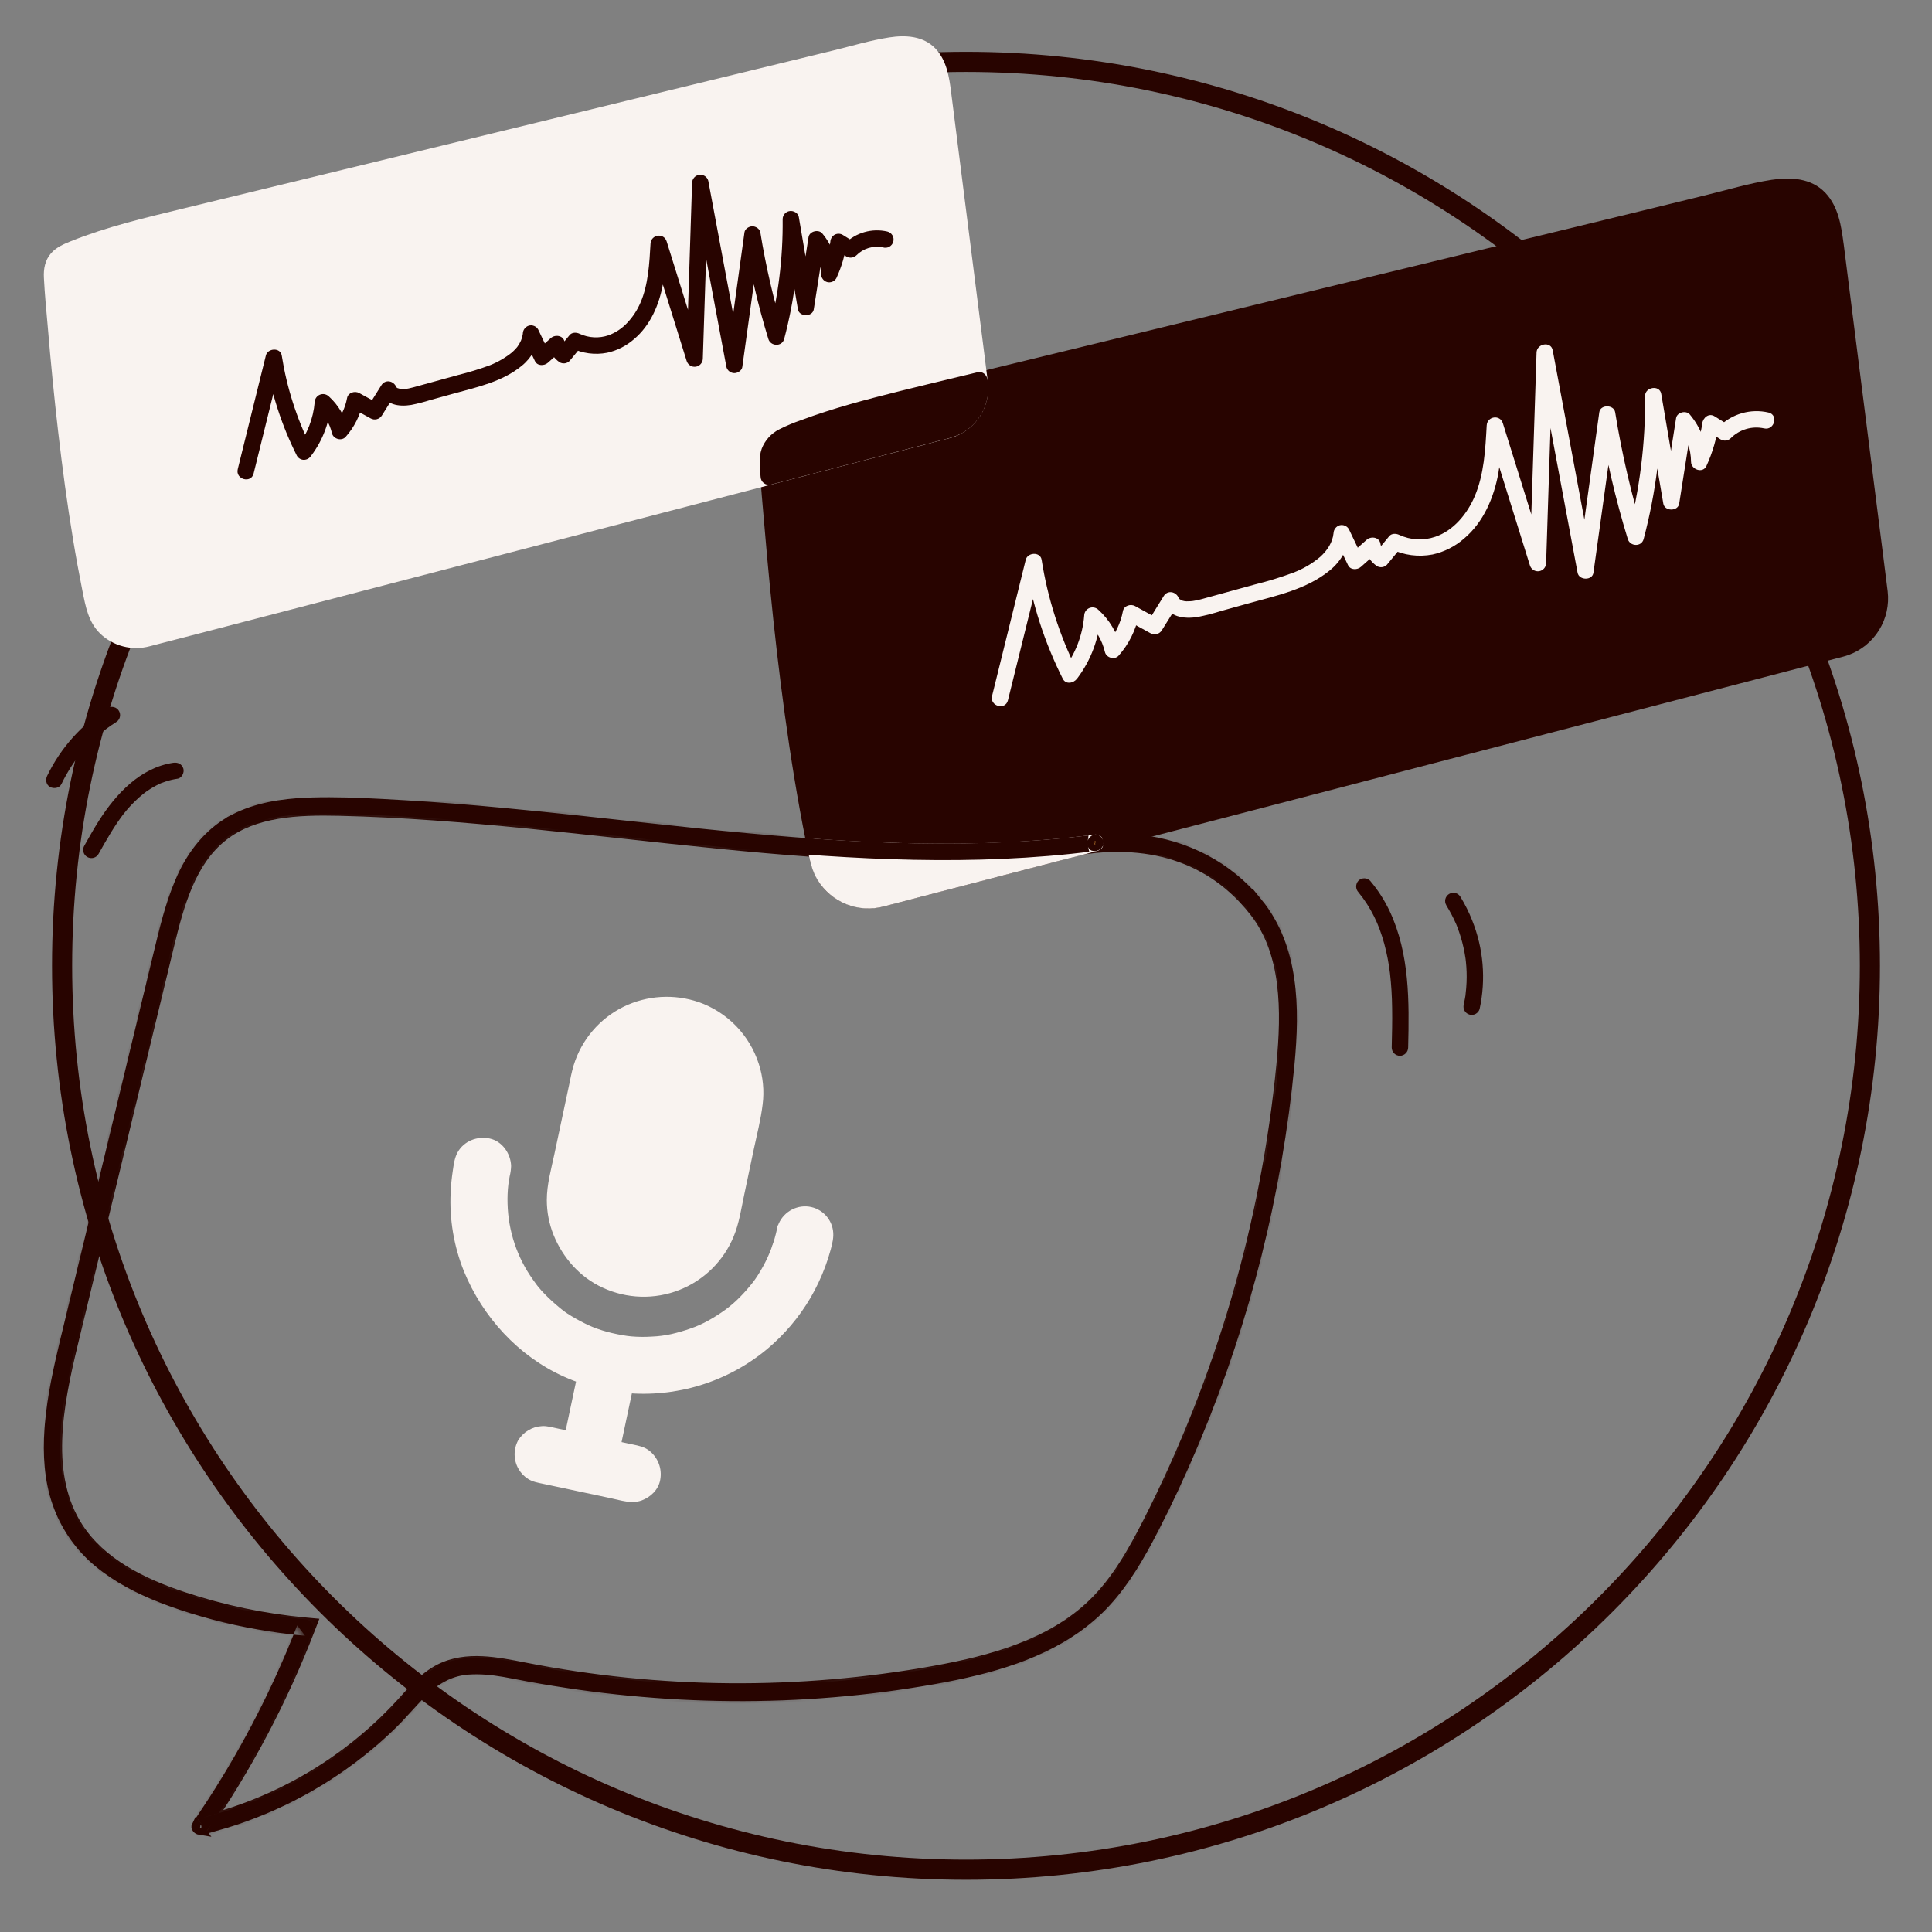 <svg width="192" height="192" viewBox="0 0 192 192" fill="none" xmlns="http://www.w3.org/2000/svg">
<rect x="0" y="0" width="192" height="192" fill="#808080" stroke="none"/>
<path d="M95.999 6.149C145.611 6.149 185.829 46.367 185.83 95.978C185.83 145.59 145.611 185.809 95.999 185.809C46.388 185.808 6.17 145.59 6.17 95.978C6.171 46.367 46.388 6.15 95.999 6.149Z" stroke="#280400" stroke-width="2"/>
<path d="M182.4 24.265C182.17 22.445 181.824 20.425 180.353 19.323C178.744 18.123 176.492 18.541 174.542 19.015L91.484 39.212C87.212 40.251 82.923 41.293 78.839 42.923C77.962 43.275 77.028 43.711 76.597 44.551C76.257 45.216 76.299 46.001 76.355 46.744C77.211 58.372 78.659 73.24 81.308 85.43C81.453 86.104 81.733 86.741 82.13 87.304C82.528 87.867 83.035 88.343 83.622 88.705C84.208 89.066 84.862 89.305 85.543 89.408C86.225 89.51 86.92 89.474 87.587 89.301L183.011 64.462C184.211 64.149 185.257 63.41 185.953 62.383C186.648 61.355 186.945 60.109 186.789 58.879L182.4 24.265Z" fill="#280400"/>
<path d="M183.22 24.265C182.991 22.475 182.7 20.538 181.409 19.169C180.014 17.689 177.942 17.579 176.053 17.871C173.814 18.217 171.604 18.891 169.404 19.424L162.34 21.152L134.189 27.988L106.038 34.833L91.909 38.267C87.429 39.356 82.909 40.412 78.622 42.136C77.793 42.468 76.927 42.841 76.318 43.528C75.615 44.331 75.456 45.333 75.506 46.37C75.602 48.313 75.798 50.256 75.961 52.195C76.312 56.371 76.718 60.545 77.199 64.71C77.693 68.964 78.263 73.21 78.96 77.435C79.3 79.49 79.668 81.54 80.081 83.579C80.45 85.401 80.744 87.191 82.12 88.556C82.871 89.288 83.799 89.811 84.814 90.074C85.828 90.337 86.894 90.332 87.905 90.058C88.299 89.958 88.692 89.854 89.086 89.75L94.906 88.235L104.383 85.768L116.448 82.627L130.08 79.081L144.075 75.433L157.454 71.95L169.033 68.936L177.807 66.653L182.625 65.399C182.976 65.307 183.333 65.226 183.675 65.103C184.949 64.646 186.03 63.77 186.742 62.62C187.454 61.469 187.755 60.111 187.596 58.767C187.275 56.16 186.935 53.554 186.605 50.947L184.844 37.064L183.441 25.979L183.222 24.251C183.166 23.81 182.888 23.439 182.406 23.435C182.006 23.435 181.532 23.819 181.588 24.251L182.39 30.587L184.082 43.968L185.589 55.872C185.708 56.809 185.829 57.744 185.946 58.679C186.223 60.895 185.103 63.022 182.874 63.652C182.028 63.89 181.169 64.097 180.317 64.318L173.516 66.088L163.432 68.713L151.144 71.912L137.595 75.439L123.859 79.014L111.009 82.368L99.988 85.236L91.876 87.348L87.713 88.431C86.753 88.683 85.793 88.74 84.833 88.399C83.33 87.865 82.393 86.557 82.061 85.043C81.629 83.067 81.252 81.08 80.909 79.091C79.459 70.859 78.522 62.542 77.787 54.221C77.618 52.301 77.46 50.381 77.313 48.461C77.24 47.514 77.053 46.489 77.163 45.542C77.269 44.632 77.975 44.198 78.749 43.847C80.753 42.948 82.909 42.311 85.018 41.72C87.166 41.107 89.338 40.577 91.509 40.049L119.328 33.285L146.943 26.565C156.184 24.319 165.425 22.072 174.666 19.826C176.25 19.442 178.264 18.912 179.747 19.88C181.142 20.792 181.402 22.742 181.598 24.259C181.653 24.701 181.934 25.073 182.415 25.077C182.801 25.087 183.278 24.703 183.22 24.265Z" fill="#280400"/>
<mask id="path-4-inside-1_2046_12459" fill="white">
<path d="M108.848 83.762C83.934 86.964 58.842 80.665 33.728 80.073C29.595 79.975 25.119 80.142 21.861 82.69C18.495 85.321 17.291 89.794 16.293 93.947L6.751 133.449C5.249 139.666 3.871 146.697 7.348 152.073C9.728 155.75 13.931 157.808 18.1 159.187C22.066 160.502 26.169 161.36 30.33 161.744C27.632 168.734 24.119 175.382 19.864 181.549C27.686 179.7 34.775 175.55 40.216 169.634C41.349 168.397 42.445 167.057 43.941 166.303C46.395 165.068 49.317 165.673 52.02 166.203C65.532 168.861 79.421 168.973 92.974 166.533C98.757 165.49 104.738 163.831 108.958 159.74C111.354 157.419 113.021 154.46 114.535 151.484C121.788 137.237 126.304 121.756 127.847 105.844C128.365 100.479 128.39 94.577 125.084 90.322C122.189 86.596 117.185 83.011 108.866 83.764"/>
</mask>
<path d="M33.728 80.073L33.705 81.073L33.705 81.073L33.728 80.073ZM21.861 82.69L22.477 83.478L22.477 83.478L21.861 82.69ZM16.293 93.947L17.265 94.182L17.265 94.181L16.293 93.947ZM6.751 133.449L5.778 133.215L5.778 133.215L6.751 133.449ZM7.348 152.073L6.508 152.616L6.508 152.617L7.348 152.073ZM18.1 159.187L18.414 158.238L18.414 158.238L18.1 159.187ZM30.33 161.744L31.263 162.105L31.739 160.87L30.422 160.749L30.33 161.744ZM19.864 181.549L19.041 180.981L17.566 183.12L20.094 182.522L19.864 181.549ZM40.216 169.634L40.952 170.311L40.953 170.309L40.216 169.634ZM43.941 166.303L43.492 165.409L43.49 165.41L43.941 166.303ZM52.02 166.203L52.213 165.221L52.213 165.221L52.02 166.203ZM92.974 166.533L93.151 167.517L93.151 167.517L92.974 166.533ZM108.958 159.74L108.262 159.022L108.262 159.022L108.958 159.74ZM114.535 151.484L113.644 151.03L113.644 151.03L114.535 151.484ZM127.847 105.844L128.842 105.94L128.842 105.94L127.847 105.844ZM125.084 90.322L124.294 90.936L124.294 90.936L125.084 90.322ZM108.721 82.77C96.382 84.356 83.973 83.592 71.463 82.345C58.986 81.102 46.359 79.371 33.752 79.074L33.705 81.073C46.211 81.368 58.688 83.082 71.264 84.335C83.807 85.585 96.401 86.37 108.976 84.754L108.721 82.77ZM33.752 79.074C29.645 78.976 24.818 79.109 21.245 81.903L22.477 83.478C25.42 81.176 29.544 80.975 33.705 81.073L33.752 79.074ZM21.245 81.902C17.562 84.781 16.305 89.62 15.321 93.714L17.265 94.181C18.278 89.969 19.428 85.861 22.477 83.478L21.245 81.902ZM15.321 93.713L5.778 133.215L7.723 133.684L17.265 94.182L15.321 93.713ZM5.778 133.215C5.027 136.326 4.284 139.726 4.183 143.046C4.081 146.376 4.622 149.701 6.508 152.616L8.187 151.53C6.596 149.07 6.088 146.191 6.182 143.107C6.276 140.014 6.972 136.79 7.723 133.684L5.778 133.215ZM6.508 152.617C9.083 156.593 13.567 158.741 17.786 160.136L18.414 158.238C14.295 156.876 10.374 154.908 8.187 151.53L6.508 152.617ZM17.785 160.136C21.823 161.476 26.001 162.349 30.238 162.74L30.422 160.749C26.337 160.372 22.308 159.529 18.414 158.238L17.785 160.136ZM29.397 161.384C26.727 168.301 23.251 174.879 19.041 180.981L20.687 182.117C24.987 175.885 28.537 169.168 31.263 162.105L29.397 161.384ZM20.094 182.522C28.111 180.628 35.376 176.374 40.952 170.311L39.48 168.957C34.175 174.726 27.262 178.773 19.634 180.576L20.094 182.522ZM40.953 170.309C42.152 169.001 43.102 167.846 44.391 167.195L43.49 165.41C41.789 166.268 40.545 167.794 39.479 168.958L40.953 170.309ZM44.39 167.196C45.411 166.682 46.566 166.531 47.841 166.59C49.128 166.649 50.457 166.915 51.828 167.184L52.213 165.221C50.88 164.96 49.397 164.659 47.933 164.592C46.457 164.524 44.925 164.688 43.492 165.409L44.39 167.196ZM51.827 167.184C65.461 169.866 79.476 169.979 93.151 167.517L92.797 165.549C79.366 167.966 65.603 167.855 52.213 165.221L51.827 167.184ZM93.151 167.517C98.958 166.47 105.203 164.773 109.654 160.458L108.262 159.022C104.272 162.89 98.556 164.51 92.796 165.549L93.151 167.517ZM109.654 160.458C112.178 158.012 113.907 154.923 115.427 151.938L113.644 151.03C112.134 153.997 110.53 156.825 108.262 159.022L109.654 160.458ZM115.427 151.938C122.736 137.579 127.287 121.977 128.842 105.94L126.852 105.747C125.32 121.535 120.841 136.895 113.644 151.03L115.427 151.938ZM128.842 105.94C129.36 100.585 129.446 94.306 125.874 89.709L124.294 90.936C127.334 94.848 127.371 100.374 126.851 105.747L128.842 105.94ZM125.874 89.709C122.804 85.757 117.487 81.98 108.776 82.768L108.956 84.76C116.883 84.042 121.573 87.434 124.294 90.936L125.874 89.709Z" fill="#280400" mask="url(#path-4-inside-1_2046_12459)"/>
<path d="M108.849 83.762C99.602 84.95 90.331 84.829 81.041 84.178C81.13 84.599 81.219 85.017 81.308 85.43C81.453 86.104 81.733 86.741 82.131 87.304C82.528 87.867 83.035 88.343 83.622 88.705C84.209 89.066 84.862 89.305 85.543 89.408C86.225 89.51 86.92 89.474 87.587 89.301L108.878 83.76L108.849 83.762Z" fill="#F9F3F0"/>
<path d="M108.849 82.944C105.249 83.405 101.626 83.674 97.997 83.785C94.368 83.897 90.78 83.852 87.174 83.704C85.129 83.622 83.084 83.513 81.041 83.361C80.479 83.32 80.153 83.912 80.254 84.396C80.475 85.459 80.669 86.508 81.249 87.452C81.917 88.543 82.921 89.388 84.109 89.862C85.297 90.335 86.607 90.412 87.842 90.081L91.413 89.15L98.379 87.337L105.378 85.515C106.597 85.198 107.829 84.91 109.043 84.555L109.095 84.542C109.284 84.488 109.448 84.368 109.556 84.203C109.665 84.038 109.71 83.84 109.683 83.645C109.657 83.45 109.561 83.27 109.413 83.14C109.265 83.01 109.075 82.938 108.878 82.936H108.849C108.425 82.969 108.012 83.29 108.033 83.754C108.05 84.169 108.394 84.607 108.849 84.572H108.878L108.661 82.967L105.708 83.735L99.082 85.463L91.978 87.314L87.648 88.441L87.379 88.51C87.301 88.531 87.222 88.551 87.141 88.566C87.061 88.581 86.94 88.604 86.84 88.622C87.045 88.587 86.825 88.622 86.79 88.622L86.598 88.637C86.379 88.65 86.159 88.65 85.939 88.637L85.809 88.626C85.809 88.626 85.592 88.595 85.724 88.626L85.64 88.61L85.448 88.574C85.239 88.527 85.032 88.468 84.83 88.397L84.711 88.353C84.711 88.353 84.519 88.268 84.63 88.32C84.741 88.372 84.557 88.286 84.553 88.284L84.38 88.199C84.192 88.101 84.009 87.991 83.833 87.871L83.73 87.796C83.559 87.681 83.814 87.873 83.716 87.796C83.618 87.719 83.536 87.648 83.449 87.57C83.29 87.425 83.141 87.27 83.002 87.107L82.919 87.007C82.787 86.848 82.983 87.101 82.91 86.993C82.837 86.886 82.771 86.802 82.706 86.7C82.589 86.514 82.484 86.322 82.391 86.124C82.372 86.083 82.355 86.043 82.338 86.001C82.416 86.183 82.338 85.978 82.318 85.949C82.28 85.843 82.243 85.736 82.211 85.628C82.048 85.091 81.955 84.528 81.842 83.977L81.053 85.012C84.676 85.266 88.305 85.44 91.936 85.486C95.566 85.532 99.151 85.452 102.751 85.2C104.793 85.057 106.829 84.856 108.86 84.597C109.283 84.542 109.699 84.259 109.678 83.779C109.65 83.365 109.304 82.887 108.849 82.944Z" fill="#F9F3F0"/>
<path d="M69.21 100.376C67.654 99.829 65.976 99.724 64.364 100.074C62.752 100.424 61.268 101.214 60.079 102.357C58.885 103.517 58.044 104.99 57.654 106.608C57.539 107.076 57.448 107.551 57.349 108.023C56.906 110.104 56.463 112.186 56.02 114.267L55.488 116.796C55.311 117.537 55.204 118.292 55.167 119.053C55.13 120.908 55.677 122.727 56.731 124.253C57.785 125.779 59.293 126.934 61.04 127.555C62.788 128.176 64.687 128.232 66.468 127.713C68.248 127.194 69.82 126.128 70.961 124.666C71.79 123.592 72.366 122.345 72.645 121.018C72.768 120.442 72.887 119.883 73.008 119.315C73.462 117.177 73.917 115.039 74.371 112.9C74.742 111.172 75.229 109.427 75.009 107.635C74.804 106.009 74.154 104.47 73.131 103.189C72.108 101.908 70.751 100.935 69.21 100.376Z" fill="#F9F3F0"/>
<path d="M69.427 99.586C66.98 98.752 64.303 98.917 61.977 100.045C60.796 100.624 59.747 101.438 58.893 102.438C58.039 103.438 57.399 104.602 57.012 105.859C56.805 106.525 56.684 107.216 56.54 107.9C56.38 108.645 56.221 109.39 56.064 110.135C55.74 111.659 55.416 113.183 55.092 114.704C54.773 116.2 54.339 117.73 54.341 119.268C54.342 120.452 54.569 121.625 55.01 122.724C55.929 124.998 57.65 126.948 59.898 127.97C61.084 128.521 62.37 128.825 63.677 128.864C64.985 128.904 66.287 128.678 67.504 128.2C68.722 127.721 69.829 127.001 70.761 126.083C71.692 125.164 72.427 124.066 72.921 122.855C73.455 121.561 73.658 120.148 73.948 118.784L74.908 114.228C75.225 112.74 75.611 111.254 75.792 109.739C75.961 108.39 75.829 107.02 75.408 105.727C74.954 104.31 74.177 103.017 73.14 101.951C72.102 100.885 70.831 100.074 69.427 99.583C69.217 99.527 68.994 99.556 68.805 99.664C68.617 99.772 68.479 99.949 68.421 100.159C68.369 100.368 68.4 100.589 68.507 100.776C68.614 100.963 68.79 101.102 68.997 101.163C69.127 101.211 69.258 101.261 69.381 101.312C69.204 101.241 69.419 101.33 69.442 101.341L69.6 101.414C69.862 101.537 70.119 101.674 70.368 101.823C70.583 101.954 70.794 102.092 70.997 102.242L71.107 102.322C71.289 102.459 70.984 102.217 71.159 102.363C71.28 102.466 71.404 102.566 71.523 102.674C71.914 103.025 72.272 103.411 72.595 103.826C72.478 103.676 72.618 103.856 72.633 103.878C72.648 103.899 72.687 103.951 72.712 103.989C72.793 104.1 72.869 104.214 72.942 104.327C73.092 104.557 73.23 104.793 73.357 105.037C73.409 105.137 73.461 105.241 73.511 105.343C73.539 105.404 73.568 105.467 73.595 105.535C73.607 105.56 73.695 105.773 73.622 105.592C73.726 105.848 73.814 106.107 73.9 106.37C73.987 106.633 74.039 106.857 74.092 107.105C74.121 107.241 74.146 107.378 74.169 107.516C74.169 107.562 74.184 107.606 74.19 107.652C74.204 107.744 74.204 107.748 74.19 107.652C74.19 107.714 74.204 107.775 74.21 107.844C74.35 109.282 74.071 110.5 73.76 111.897C73.129 114.747 72.543 117.609 71.934 120.464C71.811 121.089 71.636 121.702 71.412 122.298C71.412 122.298 71.306 122.546 71.37 122.402C71.337 122.475 71.303 122.55 71.268 122.623C71.212 122.744 71.151 122.864 71.09 122.984C70.938 123.271 70.771 123.55 70.588 123.819C70.498 123.953 70.396 124.086 70.304 124.214C70.383 124.112 70.304 124.214 70.291 124.23C70.245 124.285 70.199 124.343 70.151 124.399C69.963 124.62 69.763 124.833 69.553 125.034C69.362 125.226 69.169 125.391 68.956 125.558C68.743 125.725 69.087 125.466 68.895 125.606L68.72 125.733C68.603 125.816 68.484 125.896 68.363 125.973C68.133 126.121 67.895 126.257 67.651 126.382C67.534 126.441 67.416 126.499 67.297 126.553L67.106 126.641C67.271 126.57 67.036 126.668 67.004 126.68C66.481 126.883 65.94 127.037 65.389 127.14C65.272 127.161 65.155 127.181 65.036 127.198C65.228 127.169 64.997 127.198 64.97 127.198L64.755 127.221C64.469 127.246 64.179 127.257 63.893 127.256C63.607 127.254 63.363 127.24 63.098 127.215L62.883 127.192C62.722 127.173 62.853 127.192 62.883 127.192C62.716 127.165 62.547 127.138 62.38 127.102C61.199 126.856 60.09 126.344 59.136 125.606C58.944 125.468 59.257 125.71 59.078 125.56L58.915 125.426C58.825 125.351 58.736 125.272 58.65 125.193C58.442 125.001 58.243 124.809 58.055 124.594C57.961 124.489 57.863 124.383 57.78 124.274C57.734 124.22 57.69 124.164 57.648 124.111C57.667 124.136 57.738 124.233 57.648 124.111C57.48 123.882 57.321 123.652 57.175 123.412C57.029 123.172 56.916 122.966 56.801 122.736C56.739 122.611 56.682 122.482 56.622 122.352C56.526 122.139 56.68 122.505 56.595 122.287C56.567 122.212 56.536 122.135 56.507 122.058C56.313 121.541 56.169 121.007 56.077 120.463L56.054 120.322C56.017 120.09 56.071 120.495 56.054 120.259C56.039 120.119 56.023 119.977 56.014 119.837C55.994 119.545 55.989 119.252 56 118.959C56.035 118.302 56.132 117.65 56.288 117.01C56.894 114.147 57.502 111.285 58.114 108.424C58.254 107.764 58.371 107.092 58.56 106.443C58.648 106.14 58.752 105.842 58.871 105.55C58.857 105.583 58.815 105.677 58.88 105.529C58.913 105.458 58.946 105.385 58.98 105.314C59.057 105.149 59.141 104.985 59.23 104.824C59.37 104.568 59.522 104.322 59.685 104.087C59.758 103.979 59.834 103.874 59.915 103.768C59.819 103.895 59.977 103.691 59.98 103.686C60.048 103.605 60.115 103.524 60.184 103.446C60.376 103.231 60.568 103.025 60.783 102.829C60.875 102.743 60.975 102.66 61.063 102.58L61.236 102.436L61.353 102.342C61.286 102.393 61.29 102.392 61.365 102.342C61.824 102.007 62.31 101.713 62.82 101.462C62.887 101.432 62.953 101.399 63.012 101.37L63.118 101.324L63.223 101.282L63.429 101.203C63.705 101.103 63.986 101.017 64.27 100.944C64.529 100.877 64.794 100.823 65.059 100.779C65.082 100.779 65.324 100.74 65.13 100.765L65.349 100.74C65.495 100.725 65.641 100.713 65.788 100.706C66.057 100.69 66.326 100.688 66.597 100.706C66.745 100.706 66.89 100.721 67.038 100.733L67.259 100.756C67.297 100.756 67.513 100.79 67.334 100.756C67.902 100.841 68.46 100.979 69.002 101.168C69.212 101.225 69.435 101.196 69.624 101.088C69.812 100.98 69.95 100.802 70.007 100.592C70.058 100.382 70.027 100.16 69.919 99.973C69.811 99.785 69.635 99.647 69.427 99.586Z" fill="#F9F3F0"/>
<path d="M78.017 122.304C77.906 122.819 77.773 123.329 77.616 123.84C77.57 123.953 77.531 124.068 77.499 124.186C77.404 124.439 77.307 124.691 77.195 124.94C76.819 125.805 76.369 126.636 75.851 127.425C74.408 129.539 72.427 131.23 70.112 132.323C68.959 132.841 67.751 133.227 66.51 133.475C65.812 133.589 65.106 133.658 64.398 133.682C63.998 133.693 63.598 133.693 63.198 133.682L62.861 133.663H62.849L62.697 133.647L62.357 133.609C61.555 133.507 60.761 133.346 59.982 133.129C59.79 133.077 59.598 133.021 59.42 132.962L59.201 132.889C58.817 132.747 58.433 132.589 58.059 132.419C57.308 132.073 56.585 131.671 55.895 131.217C54.319 130.142 52.972 128.766 51.932 127.166C50.893 125.567 50.181 123.777 49.839 121.901C49.685 120.969 49.611 120.026 49.618 119.082C49.618 118.825 49.63 118.568 49.645 118.314C49.645 118.291 49.645 118.251 49.645 118.205C49.645 118.124 49.664 118.001 49.668 117.957C49.73 117.418 49.818 116.882 49.929 116.35C50.146 115.313 49.451 114.134 48.372 113.952C47.849 113.851 47.306 113.956 46.859 114.247C46.412 114.537 46.095 114.99 45.974 115.509C45.189 119.181 45.553 123.006 47.017 126.465C48.535 129.997 51.096 132.981 54.355 135.02C55.558 135.769 56.847 136.37 58.195 136.81L56.851 143.146L55.488 142.848L54.382 142.612C53.347 142.391 52.166 143.092 51.986 144.169C51.884 144.692 51.989 145.235 52.279 145.682C52.569 146.129 53.022 146.447 53.541 146.567L61.313 148.218L62.417 148.454C63.454 148.675 64.635 147.974 64.815 146.897C64.917 146.374 64.811 145.831 64.521 145.384C64.23 144.936 63.778 144.619 63.258 144.499L60.798 143.977L62.142 137.641C66.845 138.111 71.547 136.743 75.264 133.824C78.307 131.426 80.533 128.144 81.636 124.429C81.763 124.003 81.872 123.571 81.965 123.137C82.189 122.102 81.483 120.92 80.409 120.739C79.885 120.639 79.343 120.747 78.897 121.039C78.451 121.33 78.135 121.784 78.017 122.304ZM77.568 123.988C77.55 124.036 77.533 124.084 77.514 124.132C77.556 124.011 77.641 123.788 77.568 123.988Z" fill="#F9F3F0"/>
<path d="M77.228 122.085C76.953 123.408 76.481 124.683 75.826 125.866C75.669 126.15 75.504 126.429 75.333 126.703C75.239 126.852 75.141 126.998 75.041 127.14L74.941 127.279L74.809 127.451C74.407 127.968 73.974 128.46 73.513 128.924C73.071 129.374 72.593 129.788 72.084 130.161C71.54 130.555 70.971 130.917 70.383 131.243C69.835 131.55 69.26 131.807 68.667 132.011C68.03 132.238 67.381 132.427 66.722 132.578C66.077 132.721 65.421 132.806 64.761 132.831C64.085 132.875 63.407 132.868 62.732 132.81C62.407 132.778 62.261 132.756 61.924 132.701C61.555 132.639 61.19 132.564 60.827 132.48C60.177 132.33 59.539 132.131 58.919 131.885C58.709 131.8 58.427 131.674 58.151 131.537C57.832 131.381 57.519 131.215 57.212 131.04C56.932 130.881 56.651 130.714 56.381 130.535C56.237 130.439 56.098 130.343 55.96 130.234C55.96 130.234 55.745 130.068 55.853 130.153C55.774 130.091 55.695 130.03 55.618 129.961C55.096 129.538 54.6 129.084 54.132 128.602C53.913 128.375 53.698 128.145 53.502 127.899C53.502 127.899 53.334 127.686 53.418 127.793C53.382 127.749 53.347 127.703 53.312 127.657C53.193 127.498 53.074 127.334 52.961 127.169C51.385 124.961 50.507 122.33 50.44 119.618C50.42 118.992 50.445 118.366 50.515 117.744C50.517 117.697 50.523 117.65 50.534 117.604C50.548 117.514 50.561 117.425 50.576 117.335C50.599 117.187 50.626 117.037 50.653 116.89C50.736 116.558 50.783 116.219 50.793 115.878C50.761 114.647 49.906 113.405 48.662 113.144C47.418 112.883 46.109 113.395 45.485 114.505C45.17 115.066 45.091 115.722 44.999 116.348C44.889 117.068 44.817 117.792 44.784 118.52C44.657 121.189 45.106 123.854 46.103 126.334C47.969 130.881 51.498 134.759 56.006 136.792C56.65 137.083 57.309 137.339 57.98 137.56L57.404 136.554C56.955 138.666 56.507 140.778 56.06 142.89L57.064 142.314L55.434 141.967C54.919 141.859 54.382 141.69 53.852 141.727C53.371 141.754 52.904 141.898 52.492 142.147C52.08 142.396 51.734 142.742 51.486 143.155C51.253 143.591 51.135 144.08 51.142 144.575C51.15 145.07 51.284 145.554 51.531 145.983C51.769 146.399 52.108 146.748 52.517 146.997C52.969 147.272 53.477 147.354 53.984 147.462L60.724 148.896C61.712 149.105 62.767 149.472 63.761 149.115C64.665 148.785 65.451 148.03 65.614 147.049C65.715 146.499 65.66 145.932 65.454 145.413C65.248 144.893 64.899 144.442 64.448 144.111C63.995 143.781 63.469 143.675 62.934 143.562L61.014 143.155L61.59 144.161C62.041 142.048 62.489 139.936 62.934 137.825L62.144 138.426C64.657 138.664 67.192 138.404 69.604 137.662C72.016 136.92 74.258 135.71 76.203 134.1C77.936 132.654 79.407 130.919 80.549 128.972C81.125 127.982 81.614 126.945 82.013 125.871C82.216 125.326 82.397 124.771 82.548 124.207C82.721 123.569 82.882 122.941 82.784 122.287C82.689 121.644 82.375 121.054 81.894 120.617C81.414 120.18 80.797 119.923 80.148 119.889C79.484 119.859 78.829 120.061 78.296 120.46C77.764 120.859 77.385 121.429 77.226 122.075C77.176 122.282 77.209 122.499 77.317 122.682C77.425 122.865 77.6 122.999 77.804 123.055C78.009 123.111 78.227 123.086 78.414 122.984C78.6 122.882 78.739 122.712 78.802 122.509C78.828 122.4 78.861 122.292 78.9 122.187C78.829 122.379 78.914 122.175 78.931 122.147C78.948 122.118 78.977 122.074 78.998 122.035C79.096 121.866 78.919 122.1 78.998 122.022C79.035 121.987 79.067 121.941 79.104 121.905C79.14 121.868 79.165 121.847 79.194 121.818C79.298 121.707 79.079 121.876 79.252 121.772C79.338 121.718 79.444 121.674 79.524 121.617C79.35 121.667 79.605 121.559 79.524 121.617L79.645 121.578C79.707 121.561 79.77 121.549 79.837 121.534C79.904 121.519 79.981 121.534 79.812 121.534H80.196C80.196 121.534 80.208 121.534 80.177 121.534C80.242 121.547 80.304 121.559 80.369 121.578L80.49 121.619C80.323 121.563 80.452 121.599 80.49 121.619C80.528 121.638 80.582 121.668 80.626 121.697C80.626 121.697 80.791 121.826 80.697 121.743C80.603 121.661 80.753 121.801 80.757 121.803C80.803 121.847 80.843 121.895 80.888 121.941C81.018 122.075 80.855 121.851 80.888 121.951C80.914 121.997 80.943 122.042 80.974 122.085C81.001 122.129 81.024 122.177 81.051 122.223C81.078 122.269 81.112 122.402 81.051 122.223C81.083 122.325 81.118 122.415 81.141 122.527L81.164 122.651C81.129 122.444 81.154 122.636 81.164 122.686C81.174 122.736 81.164 122.813 81.164 122.878C81.164 123.03 81.164 122.878 81.164 122.849C81.135 122.986 81.106 123.124 81.074 123.258C80.999 123.577 80.916 123.892 80.822 124.205C80.676 124.694 80.51 125.177 80.325 125.654C80.281 125.773 80.233 125.891 80.185 126.01C80.137 126.129 80.165 126.056 80.185 126.025C80.156 126.094 80.125 126.163 80.094 126.232C79.993 126.465 79.885 126.693 79.776 126.92C79.549 127.384 79.303 127.838 79.038 128.281C78.773 128.724 78.492 129.154 78.194 129.571C78.121 129.673 78.048 129.775 77.971 129.875L77.881 129.995C77.737 130.187 77.938 129.924 77.848 130.038C77.685 130.245 77.52 130.451 77.347 130.652C76.681 131.433 75.954 132.16 75.172 132.824C74.98 132.983 74.788 133.137 74.596 133.288C74.404 133.44 74.717 133.202 74.501 133.361L74.371 133.459C74.24 133.555 74.108 133.651 73.974 133.743C73.526 134.054 73.065 134.346 72.591 134.613C71.658 135.15 70.673 135.592 69.652 135.932C69.076 136.124 68.5 136.291 67.924 136.427C67.605 136.502 67.285 136.566 66.964 136.619C66.815 136.646 66.667 136.671 66.52 136.694L66.319 136.725C66.284 136.732 66.248 136.737 66.213 136.739C64.854 136.905 63.48 136.921 62.117 136.787C61.939 136.787 61.765 136.846 61.623 136.954C61.48 137.063 61.378 137.215 61.33 137.387C60.881 139.501 60.433 141.613 59.986 143.723C59.9 144.136 60.105 144.634 60.562 144.73L62.02 145.041C62.452 145.133 62.893 145.206 63.314 145.338C63.427 145.375 63.202 145.273 63.3 145.338C63.337 145.361 63.377 145.377 63.413 145.4C63.45 145.423 63.605 145.536 63.486 145.434C63.554 145.487 63.618 145.544 63.678 145.605C63.707 145.636 63.734 145.668 63.761 145.699C63.69 145.622 63.717 145.632 63.761 145.699C63.805 145.766 63.84 145.824 63.874 145.891L63.93 146.006C63.917 145.978 63.874 145.847 63.919 145.987C63.941 146.068 63.968 146.148 63.988 146.231C63.988 146.264 63.999 146.296 64.007 146.327C64.007 146.175 64.03 146.423 64.007 146.327V146.59C64.007 146.632 64.007 146.676 63.997 146.721C63.997 146.709 64.028 146.58 63.997 146.669C63.967 146.757 63.949 146.836 63.93 146.916C63.911 146.997 64.003 146.809 63.93 146.897C63.901 146.939 63.882 146.993 63.855 147.037C63.828 147.082 63.811 147.108 63.788 147.143C63.765 147.178 63.711 147.235 63.776 147.162C63.842 147.089 63.757 147.179 63.738 147.199C63.719 147.218 63.68 147.26 63.65 147.289C63.619 147.318 63.458 147.431 63.596 147.341C63.515 147.395 63.437 147.446 63.352 147.492C63.316 147.512 63.275 147.527 63.239 147.548C63.143 147.602 63.365 147.525 63.258 147.548C63.186 147.565 63.115 147.586 63.045 147.611C62.976 147.629 62.757 147.629 62.951 147.635C62.857 147.635 62.759 147.635 62.667 147.635H62.571C62.751 147.644 62.648 147.646 62.601 147.635C62.48 147.604 62.354 147.583 62.233 147.558L61.495 147.4L55.597 146.147L54.1 145.828C53.895 145.791 53.694 145.743 53.495 145.684L53.401 145.651C53.558 145.711 53.451 145.67 53.418 145.651C53.385 145.632 53.341 145.611 53.305 145.588C53.268 145.565 53.132 145.478 53.23 145.544C53.328 145.609 53.209 145.526 53.19 145.507C53.17 145.488 53.142 145.465 53.12 145.442C53.099 145.419 52.928 145.227 53.04 145.371C52.992 145.304 52.946 145.233 52.904 145.16C52.882 145.123 52.865 145.087 52.844 145.048C52.8 144.966 52.832 145.01 52.844 145.069C52.819 144.989 52.788 144.91 52.767 144.827C52.746 144.745 52.734 144.532 52.74 144.728C52.74 144.653 52.729 144.578 52.729 144.501C52.729 144.456 52.729 144.412 52.729 144.369C52.729 144.276 52.748 144.248 52.729 144.355C52.748 144.259 52.779 144.163 52.802 144.075C52.825 143.987 52.784 144.111 52.779 144.123C52.807 144.065 52.834 144.01 52.867 143.954C52.9 143.898 52.911 143.883 52.934 143.848C52.984 143.768 52.965 143.819 52.921 143.864C52.988 143.796 53.049 143.725 53.113 143.66C53.134 143.641 53.241 143.562 53.153 143.624C53.065 143.685 53.207 143.591 53.226 143.579C53.307 143.528 53.393 143.489 53.477 143.443C53.562 143.397 53.351 143.466 53.458 143.443C53.51 143.431 53.561 143.415 53.61 143.395C53.691 143.372 53.773 143.357 53.858 143.341C53.65 143.378 53.921 143.341 53.986 143.341C54.052 143.341 54.073 143.341 54.113 143.341C53.965 143.305 54.211 143.341 54.113 143.341C54.386 143.411 54.668 143.459 54.943 143.516L56.575 143.864C56.985 143.952 57.483 143.747 57.581 143.288C58.03 141.176 58.478 139.064 58.925 136.952C58.977 136.742 58.946 136.52 58.838 136.333C58.731 136.146 58.556 136.007 58.349 135.946C57.755 135.752 57.174 135.525 56.607 135.264C56.005 134.986 55.421 134.673 54.856 134.327C54.353 134.02 53.865 133.686 53.393 133.332L53.213 133.196C53.347 133.298 53.149 133.146 53.14 133.137C53.042 133.06 52.948 132.981 52.848 132.9C52.615 132.708 52.389 132.516 52.166 132.309C51.742 131.925 51.337 131.52 50.949 131.094C50.765 130.891 50.585 130.685 50.409 130.475C50.313 130.362 50.217 130.245 50.125 130.128L50.033 130.011C49.975 129.938 49.972 129.932 50.033 129.999C50.002 129.961 49.974 129.921 49.943 129.88C49.25 128.957 48.642 127.973 48.127 126.941C47.574 125.848 47.148 124.697 46.855 123.508C46.779 123.204 46.712 122.899 46.652 122.592C46.625 122.452 46.6 122.312 46.575 122.171C46.562 122.087 46.546 122.003 46.535 121.918C46.535 121.889 46.485 121.58 46.502 121.713C46.417 121.076 46.367 120.435 46.352 119.793C46.334 119.138 46.35 118.483 46.4 117.83C46.425 117.517 46.456 117.206 46.496 116.895C46.517 116.736 46.468 117.087 46.508 116.819C46.52 116.734 46.533 116.65 46.546 116.565C46.571 116.396 46.6 116.229 46.633 116.062C46.665 115.895 46.69 115.736 46.731 115.576C46.746 115.511 46.767 115.448 46.788 115.384C46.834 115.24 46.788 115.369 46.788 115.398C46.819 115.34 46.848 115.283 46.88 115.227C46.913 115.171 47.026 115.035 46.9 115.183C46.981 115.086 47.07 114.995 47.165 114.912C47.023 115.044 47.165 114.912 47.201 114.891C47.237 114.87 47.309 114.824 47.364 114.795C47.42 114.766 47.591 114.707 47.401 114.772C47.441 114.758 47.48 114.743 47.52 114.731C47.583 114.711 47.647 114.694 47.712 114.682C47.754 114.672 47.958 114.655 47.748 114.67H48.132C48.34 114.67 47.979 114.622 48.176 114.67L48.368 114.72C48.549 114.764 48.294 114.659 48.378 114.72C48.42 114.749 48.474 114.768 48.518 114.793C48.562 114.818 48.624 114.86 48.676 114.899C48.512 114.779 48.676 114.899 48.703 114.933C48.729 114.968 48.776 115.008 48.812 115.046C48.952 115.19 48.781 114.973 48.858 115.106C48.924 115.213 48.985 115.324 49.04 115.438C48.958 115.246 49.069 115.549 49.083 115.603C49.096 115.657 49.109 115.728 49.119 115.795C49.085 115.58 49.119 115.795 49.119 115.832C49.119 115.868 49.119 115.916 49.119 115.956C49.119 115.997 49.119 116.041 49.109 116.083C49.127 115.972 49.127 115.962 49.109 116.054C48.945 116.734 48.84 117.428 48.797 118.126C48.749 118.796 48.749 119.468 48.797 120.138C48.917 122.221 49.465 124.257 50.408 126.118C51.35 127.979 52.667 129.626 54.275 130.955C55.883 132.285 57.748 133.268 59.753 133.844C61.758 134.42 63.861 134.576 65.929 134.302C67.362 134.104 68.762 133.712 70.089 133.135C71.335 132.578 72.502 131.859 73.561 130.998C74.609 130.14 75.538 129.147 76.324 128.045C76.719 127.497 77.071 126.919 77.376 126.317C77.716 125.693 78.006 125.042 78.242 124.372C78.454 123.742 78.633 123.101 78.775 122.452C78.808 122.347 78.819 122.237 78.808 122.128C78.797 122.019 78.765 121.913 78.712 121.817C78.659 121.72 78.588 121.636 78.502 121.568C78.416 121.499 78.317 121.449 78.212 121.42C78.106 121.391 77.995 121.384 77.886 121.398C77.778 121.413 77.673 121.449 77.579 121.504C77.484 121.56 77.402 121.634 77.337 121.723C77.272 121.811 77.225 121.911 77.199 122.018L77.228 122.085Z" fill="#F9F3F0"/>
<path d="M76.781 123.769C76.761 123.817 76.744 123.867 76.727 123.915L78.303 124.349C78.326 124.282 78.351 124.214 78.376 124.157V124.134L78.295 124.326L78.167 124.491L76.882 124.326L76.771 123.913L76.802 123.696V123.715C76.802 123.734 76.786 123.756 76.781 123.775C76.732 123.988 76.76 124.211 76.861 124.405C76.974 124.586 77.147 124.722 77.351 124.789L77.568 124.8C77.713 124.801 77.856 124.763 77.981 124.689L78.146 124.562C78.245 124.461 78.318 124.337 78.357 124.201L78.38 124.138C78.379 124.133 78.379 124.129 78.38 124.124L78.409 123.907C78.413 123.798 78.389 123.689 78.338 123.592C78.326 123.56 78.311 123.527 78.297 123.494C78.226 123.373 78.125 123.272 78.004 123.201C77.913 123.142 77.808 123.109 77.7 123.105C77.592 123.08 77.48 123.085 77.374 123.118C77.237 123.157 77.113 123.229 77.013 123.329L76.884 123.494C76.852 123.556 76.824 123.62 76.802 123.686V123.698C76.796 123.71 76.791 123.722 76.788 123.734C76.773 123.771 76.759 123.807 76.746 123.846C76.733 123.884 76.733 123.888 76.725 123.909C76.675 124.122 76.704 124.346 76.807 124.539C76.92 124.72 77.092 124.856 77.295 124.923L77.512 124.954C77.657 124.953 77.799 124.915 77.925 124.842L78.09 124.714C78.191 124.614 78.263 124.489 78.301 124.353C78.318 124.305 78.336 124.257 78.355 124.209C78.388 124.103 78.393 123.99 78.368 123.882C78.364 123.774 78.331 123.669 78.272 123.579C78.222 123.486 78.15 123.406 78.061 123.349C77.982 123.277 77.886 123.226 77.783 123.203L77.566 123.174C77.421 123.173 77.278 123.211 77.153 123.285L76.988 123.412C76.889 123.511 76.818 123.634 76.781 123.769Z" fill="#F9F3F0"/>
<path d="M100.166 69.598L103.515 56.064H101.937C102.573 60.027 103.814 63.868 105.617 67.453C105.924 68.062 106.689 67.895 107.03 67.453C108.414 65.634 109.231 63.448 109.38 61.167L107.987 61.743C108.894 62.547 109.53 63.613 109.805 64.794C109.941 65.37 110.765 65.616 111.172 65.155C112.18 64.017 112.871 62.633 113.174 61.142L111.974 61.632L114.342 62.934C114.53 63.038 114.751 63.066 114.959 63.011C115.168 62.957 115.347 62.824 115.459 62.64L117.064 60.071L115.571 59.879C116.147 61.334 117.656 61.534 119.036 61.313C119.814 61.158 120.583 60.961 121.34 60.722L124.103 59.954C126.876 59.186 129.863 58.56 132.146 56.69C132.711 56.238 133.181 55.678 133.528 55.044C133.875 54.409 134.093 53.712 134.17 52.992L132.647 53.405L133.966 56.164C134.206 56.667 134.89 56.654 135.251 56.331L136.979 54.795L135.613 54.434C135.775 55.175 136.212 55.826 136.836 56.256C136.992 56.348 137.174 56.385 137.354 56.361C137.533 56.338 137.7 56.256 137.827 56.127L139.223 54.432L138.232 54.559C139.515 55.183 140.965 55.374 142.366 55.104C143.522 54.85 144.596 54.308 145.488 53.53C147.427 51.9 148.458 49.465 148.906 47.025C149.161 45.455 149.318 43.87 149.376 42.28L147.771 42.499C149.197 47.062 150.621 51.629 152.045 56.198C152.103 56.383 152.225 56.542 152.389 56.646C152.552 56.749 152.748 56.792 152.94 56.766C153.132 56.74 153.308 56.646 153.438 56.502C153.568 56.359 153.643 56.173 153.65 55.98L154.178 39.66L154.328 35.032L152.723 35.249L155.883 52.136L156.778 56.916C156.92 57.684 158.243 57.715 158.354 56.916L160.512 41.403H158.936C159.599 45.518 160.545 49.583 161.768 53.568C162 54.323 163.133 54.369 163.344 53.568C164.569 48.933 165.166 44.154 165.12 39.36L163.515 39.577L165.299 50.054C165.429 50.822 166.75 50.84 166.875 50.054L168.144 41.99L166.779 42.351C167.595 43.356 168.044 44.609 168.054 45.903C168.065 46.662 169.221 47.086 169.578 46.316C170.198 44.975 170.611 43.548 170.803 42.083L169.572 42.787L171.007 43.678C171.163 43.767 171.345 43.803 171.523 43.781C171.702 43.758 171.868 43.677 171.997 43.551C172.423 43.122 172.95 42.807 173.529 42.636C174.109 42.464 174.723 42.443 175.313 42.572C176.337 42.806 176.774 41.228 175.747 40.996C174.878 40.795 173.972 40.818 173.114 41.063C172.256 41.308 171.474 41.766 170.842 42.395L171.832 42.267L170.398 41.376C169.822 41.013 169.246 41.507 169.167 42.083C169.006 43.262 168.669 44.411 168.167 45.491L169.69 45.903C169.663 44.179 169.044 42.516 167.935 41.196C167.564 40.746 166.66 40.969 166.568 41.555L165.299 49.619H166.875L165.091 39.143C164.934 38.221 163.475 38.456 163.484 39.36C163.535 44.011 162.959 48.648 161.772 53.146H163.348C162.123 49.156 161.176 45.087 160.512 40.967C160.387 40.199 159.045 40.18 158.936 40.967L156.783 56.49H158.36L155.199 39.594L154.305 34.812C154.13 33.877 152.728 34.141 152.7 35.03L152.172 51.35L152.022 55.978L153.627 55.761C152.201 51.196 150.776 46.63 149.351 42.063C149.073 41.171 147.798 41.361 147.746 42.28C147.612 44.661 147.494 47.149 146.534 49.369C145.795 51.078 144.447 52.735 142.631 53.345C141.457 53.746 140.174 53.678 139.05 53.153C138.747 53.009 138.3 52.99 138.06 53.282L136.664 54.977L137.654 54.851C137.398 54.637 137.229 54.336 137.182 54.006C137.053 53.364 136.241 53.265 135.815 53.645L134.087 55.181L135.37 55.348L134.051 52.587C133.96 52.43 133.821 52.308 133.654 52.239C133.487 52.169 133.302 52.157 133.127 52.203C132.957 52.256 132.808 52.36 132.701 52.502C132.593 52.643 132.532 52.814 132.526 52.992C132.432 53.894 131.919 54.693 131.201 55.34C130.398 56.018 129.483 56.553 128.498 56.92C127.272 57.374 126.021 57.759 124.752 58.072L119.952 59.393C119.301 59.574 118.708 59.758 118.076 59.756C117.842 59.775 117.606 59.738 117.389 59.649C117.496 59.691 117.151 59.489 117.251 59.568C117.205 59.531 117.168 59.485 117.139 59.434C116.888 58.79 116.041 58.604 115.645 59.242L114.048 61.824L115.165 61.53L112.8 60.23C112.368 59.992 111.704 60.184 111.598 60.718C111.369 61.933 110.823 63.065 110.016 64.001L111.381 64.362C111.036 62.906 110.255 61.589 109.142 60.587C109.026 60.479 108.881 60.406 108.724 60.377C108.568 60.348 108.406 60.365 108.259 60.426C108.112 60.487 107.985 60.589 107.894 60.719C107.804 60.85 107.752 61.004 107.747 61.163C107.59 63.154 106.849 65.053 105.617 66.624H107.03C105.3 63.161 104.114 59.451 103.515 55.626C103.384 54.81 102.121 54.885 101.937 55.626L98.59 69.162C98.339 70.184 99.915 70.62 100.166 69.596V69.598Z" fill="#F9F3F0"/>
<path d="M93.708 9.185C93.516 7.667 93.228 5.977 92.001 5.061C90.657 4.059 88.779 4.408 87.149 4.804L17.837 21.66C14.272 22.525 10.693 23.387 7.277 24.756C6.544 25.05 5.764 25.415 5.405 26.116C5.121 26.669 5.157 27.325 5.202 27.946C5.918 37.649 7.122 50.064 9.335 60.232C9.457 60.794 9.69 61.326 10.022 61.796C10.354 62.265 10.778 62.663 11.268 62.965C11.757 63.267 12.303 63.467 12.871 63.552C13.44 63.638 14.02 63.608 14.577 63.464L94.213 42.728C95.215 42.467 96.088 41.85 96.668 40.992C97.249 40.135 97.497 39.095 97.367 38.068L93.708 9.185Z" fill="#F9F3F0"/>
<path d="M94.525 9.185C94.334 7.649 94.078 6.007 92.974 4.836C91.774 3.563 89.996 3.467 88.366 3.719C86.498 4.007 84.653 4.569 82.817 5.015L76.921 6.449L53.434 12.161L29.939 17.873L18.148 20.736C14.41 21.646 10.637 22.527 7.058 23.965C6.346 24.251 5.601 24.57 5.08 25.161C4.47 25.856 4.312 26.728 4.364 27.631C4.445 29.251 4.606 30.873 4.748 32.49C5.042 35.977 5.38 39.46 5.783 42.935C6.196 46.496 6.672 50.054 7.258 53.591C7.539 55.307 7.851 57.018 8.193 58.723C8.504 60.269 8.769 61.778 9.921 62.935C10.564 63.562 11.359 64.011 12.229 64.237C13.098 64.463 14.011 64.458 14.878 64.224L15.865 63.967L20.736 62.707L28.645 60.649L38.713 58.026L50.083 55.067L61.753 52.032L72.92 49.125L82.583 46.61L89.906 44.705L93.926 43.657C94.22 43.582 94.518 43.515 94.804 43.411C95.895 43.022 96.822 42.274 97.434 41.291C98.046 40.307 98.306 39.145 98.174 37.995C97.907 35.817 97.622 33.642 97.348 31.467L95.879 19.88L94.708 10.629L94.525 9.191C94.47 8.753 94.189 8.373 93.707 8.373C93.308 8.373 92.834 8.757 92.89 9.191L93.56 14.482L94.975 25.64L96.232 35.572C96.33 36.351 96.424 37.133 96.528 37.914C96.607 38.401 96.597 38.898 96.499 39.381C96.357 39.985 96.056 40.541 95.627 40.989C95.198 41.438 94.656 41.764 94.059 41.933C93.352 42.125 92.634 42.305 91.924 42.489L86.248 43.968L77.833 46.16L67.584 48.822L56.275 51.765L44.811 54.749L34.092 57.538L24.893 59.933L18.123 61.695L14.646 62.592C13.884 62.825 13.068 62.816 12.311 62.565C11.101 62.125 10.358 61.081 10.092 59.858C9.731 58.21 9.416 56.551 9.132 54.889C7.916 48.04 7.137 41.111 6.528 34.176C6.389 32.577 6.257 30.977 6.133 29.376C6.073 28.594 5.917 27.742 6.006 26.959C6.088 26.244 6.659 25.912 7.265 25.641C8.928 24.9 10.721 24.378 12.465 23.881C14.258 23.37 16.07 22.921 17.881 22.487L41.088 16.844L64.128 11.239C71.839 9.366 79.551 7.49 87.264 5.614C88.547 5.303 90.198 4.859 91.398 5.647C92.517 6.378 92.721 7.972 92.876 9.185C92.934 9.623 93.212 10.003 93.694 10.003C94.105 10.003 94.581 9.627 94.525 9.185Z" fill="#F9F3F0"/>
<path d="M97.367 38.074L97.331 37.79L91.484 39.212C87.212 40.251 82.923 41.294 78.839 42.924C77.962 43.275 77.028 43.711 76.597 44.552C76.257 45.216 76.299 46.001 76.355 46.746C76.37 46.952 76.385 47.161 76.401 47.37L94.213 42.734C95.215 42.473 96.088 41.856 96.668 40.998C97.249 40.141 97.497 39.101 97.367 38.074Z" fill="#280400"/>
<path d="M98.185 38.074L98.148 37.79C98.081 37.26 97.682 36.864 97.114 37.002C93.725 37.826 90.328 38.619 86.953 39.498C85.298 39.93 83.65 40.391 82.024 40.917C81.225 41.173 80.433 41.449 79.647 41.743C78.892 41.998 78.156 42.307 77.445 42.666C76.642 43.071 76.018 43.76 75.696 44.6C75.381 45.481 75.515 46.462 75.585 47.372C75.587 47.497 75.617 47.62 75.674 47.732C75.73 47.843 75.811 47.94 75.91 48.016C76.01 48.092 76.125 48.144 76.248 48.169C76.37 48.194 76.496 48.191 76.618 48.16L78.979 47.545L84.368 46.142L90.259 44.606L94.051 43.619C94.577 43.496 95.086 43.311 95.568 43.068C96.286 42.672 96.898 42.109 97.353 41.428C97.809 40.746 98.094 39.965 98.185 39.151C98.227 38.792 98.227 38.43 98.185 38.072C98.135 37.648 97.845 37.233 97.367 37.254C96.968 37.271 96.495 37.617 96.549 38.072C96.572 38.253 96.584 38.435 96.584 38.617C96.584 38.705 96.584 38.796 96.574 38.884C96.574 38.93 96.574 38.974 96.564 39.018C96.553 39.18 96.582 38.93 96.564 39.032C96.536 39.193 96.507 39.354 96.463 39.514C96.44 39.598 96.413 39.681 96.386 39.763C96.372 39.806 96.357 39.846 96.342 39.886C96.326 39.927 96.261 40.078 96.309 39.971C96.357 39.863 96.296 39.998 96.284 40.021L96.227 40.138C96.192 40.205 96.155 40.27 96.117 40.33C96.079 40.389 96.029 40.48 95.981 40.551L95.908 40.658C95.888 40.683 95.752 40.84 95.879 40.698C95.771 40.821 95.668 40.944 95.552 41.059C95.489 41.121 95.426 41.18 95.361 41.236L95.261 41.321C95.172 41.401 95.414 41.213 95.245 41.334C95.103 41.436 94.954 41.531 94.802 41.618C94.735 41.657 94.665 41.691 94.594 41.726L94.474 41.783C94.387 41.825 94.598 41.737 94.451 41.783C94.303 41.829 94.141 41.891 93.982 41.933L93.725 42L90.219 42.912L84.48 44.419L79.012 45.844C78.082 46.084 77.134 46.288 76.216 46.572L76.176 46.581L77.211 47.37C77.182 46.986 77.145 46.593 77.132 46.203C77.132 46.023 77.132 45.84 77.132 45.66C77.132 45.577 77.144 45.495 77.155 45.414C77.136 45.55 77.19 45.27 77.201 45.222C77.222 45.143 77.247 45.066 77.276 44.99C77.23 45.107 77.326 44.897 77.343 44.867C77.38 44.805 77.42 44.75 77.457 44.69C77.493 44.631 77.443 44.709 77.435 44.719C77.474 44.677 77.51 44.631 77.551 44.59C77.591 44.55 77.648 44.49 77.7 44.444C77.752 44.398 77.904 44.285 77.779 44.375C77.915 44.279 78.054 44.183 78.198 44.106C78.342 44.03 78.474 43.959 78.614 43.893L78.806 43.803L78.906 43.761C78.799 43.807 78.881 43.77 78.943 43.747C79.315 43.596 79.689 43.452 80.066 43.312C80.832 43.032 81.6 42.769 82.368 42.52C85.494 41.503 88.691 40.731 91.883 39.955L97.546 38.579L96.511 37.79L96.545 38.074C96.599 38.496 96.883 38.913 97.363 38.892C97.764 38.873 98.243 38.527 98.185 38.074Z" fill="#280400"/>
<path d="M25.205 47.055L27.999 35.758H26.423C26.954 39.077 27.995 42.293 29.508 45.295C29.579 45.419 29.682 45.521 29.806 45.592C29.93 45.663 30.07 45.701 30.213 45.7C30.355 45.696 30.494 45.657 30.617 45.586C30.74 45.516 30.844 45.415 30.919 45.295C32.087 43.757 32.776 41.909 32.901 39.982L31.505 40.558C32.249 41.214 32.768 42.087 32.989 43.054C33.125 43.63 33.949 43.874 34.354 43.413C35.213 42.447 35.801 41.271 36.061 40.005L34.861 40.495L36.837 41.581C37.025 41.686 37.246 41.714 37.454 41.659C37.663 41.604 37.842 41.471 37.954 41.288L39.298 39.143L37.804 38.951C38.309 40.245 39.63 40.441 40.863 40.243C41.511 40.114 42.153 39.949 42.783 39.75L45.087 39.114C47.425 38.471 49.939 37.934 51.857 36.349C52.341 35.96 52.742 35.478 53.039 34.933C53.336 34.387 53.521 33.788 53.585 33.17L52.06 33.583L53.163 35.887C53.403 36.39 54.084 36.374 54.447 36.052L55.883 34.771L54.528 34.401C54.673 35.052 55.06 35.624 55.611 36.002C55.766 36.094 55.949 36.131 56.128 36.108C56.307 36.084 56.474 36.002 56.601 35.873L57.767 34.458L56.778 34.587C57.882 35.127 59.131 35.292 60.337 35.057C61.324 34.84 62.24 34.378 63.001 33.713C64.636 32.34 65.512 30.282 65.881 28.224C66.098 26.901 66.232 25.566 66.282 24.227L64.677 24.444C65.865 28.255 67.052 32.067 68.24 35.877C68.298 36.062 68.42 36.22 68.584 36.324C68.747 36.428 68.942 36.471 69.134 36.445C69.326 36.419 69.503 36.326 69.633 36.182C69.763 36.039 69.838 35.854 69.845 35.66L70.287 22.045L70.412 18.182L68.807 18.399L71.443 32.492L72.192 36.48C72.24 36.652 72.344 36.804 72.486 36.912C72.628 37.021 72.802 37.08 72.981 37.081C73.305 37.081 73.72 36.829 73.768 36.48L75.565 23.526H73.989C74.544 26.962 75.335 30.355 76.356 33.683C76.588 34.439 77.721 34.483 77.932 33.683C78.959 29.799 79.458 25.795 79.417 21.779L77.811 21.995L79.296 30.739C79.428 31.507 80.749 31.524 80.872 30.739L81.934 24L80.569 24.361C81.229 25.174 81.593 26.188 81.6 27.235C81.6 27.414 81.659 27.588 81.766 27.732C81.873 27.875 82.023 27.981 82.195 28.032C82.369 28.079 82.554 28.066 82.721 27.997C82.888 27.927 83.027 27.805 83.116 27.648C83.646 26.508 83.997 25.293 84.157 24.046L82.928 24.753L84.124 25.496C84.281 25.585 84.462 25.621 84.641 25.598C84.82 25.575 84.986 25.495 85.115 25.369C85.453 25.029 85.87 24.779 86.329 24.642C86.789 24.505 87.275 24.486 87.744 24.586C87.848 24.618 87.959 24.629 88.068 24.619C88.177 24.608 88.283 24.575 88.379 24.522C88.475 24.47 88.56 24.398 88.628 24.312C88.696 24.226 88.746 24.127 88.775 24.022C88.804 23.916 88.812 23.805 88.797 23.697C88.783 23.588 88.747 23.483 88.691 23.389C88.635 23.294 88.561 23.212 88.473 23.147C88.385 23.082 88.284 23.035 88.177 23.009C87.429 22.836 86.649 22.856 85.911 23.066C85.172 23.276 84.499 23.67 83.954 24.211L84.944 24.084L83.748 23.341C83.623 23.268 83.48 23.229 83.335 23.229C83.19 23.229 83.048 23.268 82.922 23.341C82.802 23.417 82.703 23.52 82.632 23.643C82.561 23.766 82.522 23.904 82.517 24.046C82.383 25.008 82.108 25.944 81.699 26.824L83.224 27.235C83.202 25.758 82.67 24.334 81.719 23.203C81.348 22.754 80.444 22.977 80.352 23.564L79.296 30.303H80.872L79.384 21.56C79.317 21.164 78.852 20.92 78.487 20.974C78.292 21 78.113 21.096 77.982 21.244C77.852 21.392 77.78 21.581 77.779 21.779C77.82 25.648 77.34 29.505 76.352 33.247H77.929C76.907 29.919 76.116 26.525 75.561 23.088C75.504 22.741 75.102 22.489 74.772 22.489C74.442 22.489 74.033 22.739 73.985 23.088L72.192 36.044H73.768L71.132 21.951L70.385 17.96C70.332 17.77 70.211 17.605 70.046 17.497C69.881 17.39 69.682 17.346 69.486 17.374C69.292 17.401 69.114 17.497 68.984 17.645C68.854 17.792 68.781 17.98 68.778 18.177L68.338 31.791L68.213 35.654L69.819 35.435C68.631 31.626 67.442 27.814 66.253 24C65.975 23.105 64.7 23.295 64.648 24.217C64.538 26.17 64.418 28.316 63.655 30.063C63.342 30.802 62.901 31.479 62.352 32.064C61.836 32.625 61.194 33.056 60.48 33.32C59.536 33.644 58.505 33.591 57.6 33.172C57.296 33.026 56.849 33.007 56.609 33.299L55.443 34.714L56.434 34.587C56.253 34.425 56.135 34.204 56.102 33.963C55.973 33.322 55.161 33.222 54.737 33.602L53.301 34.883L54.583 35.048L53.481 32.744C53.391 32.587 53.252 32.465 53.085 32.396C52.919 32.326 52.734 32.314 52.56 32.36C52.39 32.412 52.241 32.516 52.133 32.657C52.025 32.798 51.964 32.969 51.959 33.147C51.941 33.318 51.959 33.212 51.959 33.176C51.949 33.229 51.939 33.281 51.928 33.335C51.907 33.439 51.878 33.541 51.847 33.642C51.838 33.671 51.732 33.949 51.792 33.811C51.739 33.929 51.68 34.044 51.615 34.155C51.569 34.234 51.519 34.309 51.469 34.383C51.469 34.399 51.365 34.531 51.419 34.458C51.473 34.385 51.375 34.514 51.363 34.529C51.218 34.7 51.061 34.862 50.895 35.013C50.23 35.548 49.489 35.98 48.697 36.296C47.673 36.674 46.63 36.995 45.571 37.256L41.566 38.358C41.257 38.442 40.947 38.536 40.633 38.6L40.471 38.629C40.327 38.654 40.49 38.629 40.402 38.629C40.281 38.638 40.158 38.648 40.035 38.648H39.874C39.855 38.648 39.65 38.621 39.751 38.638C39.853 38.655 39.696 38.625 39.675 38.619C39.615 38.602 39.555 38.586 39.498 38.567C39.532 38.584 39.638 38.615 39.498 38.567C39.467 38.551 39.438 38.533 39.41 38.513C39.361 38.481 39.371 38.488 39.44 38.536C39.44 38.536 39.313 38.387 39.44 38.548C39.417 38.517 39.333 38.337 39.39 38.484C39.139 37.841 38.292 37.655 37.897 38.292L36.553 40.437L37.67 40.143L35.696 39.059C35.264 38.821 34.6 39.013 34.494 39.546C34.311 40.54 33.867 41.468 33.208 42.234L34.575 42.595C34.281 41.357 33.616 40.238 32.67 39.387C32.554 39.278 32.409 39.205 32.252 39.176C32.096 39.148 31.934 39.165 31.787 39.226C31.64 39.286 31.513 39.388 31.422 39.519C31.331 39.65 31.28 39.804 31.274 39.963C31.14 41.599 30.529 43.159 29.518 44.452H30.912C29.479 41.578 28.497 38.5 27.999 35.328C27.868 34.512 26.605 34.587 26.423 35.328L23.629 46.623C23.376 47.645 24.952 48.081 25.205 47.059V47.055Z" fill="#280400"/>
<path d="M135.003 88.677C135.614 89.422 136.138 90.234 136.564 91.098C136.664 91.302 136.756 91.509 136.852 91.718C136.919 91.872 137.004 92.079 137.103 92.346C137.278 92.815 137.43 93.291 137.562 93.771C137.827 94.747 138.019 95.741 138.138 96.745C138.266 97.888 138.337 99.036 138.349 100.186C138.371 101.491 138.338 102.799 138.307 104.106C138.309 104.323 138.395 104.53 138.548 104.683C138.701 104.836 138.909 104.923 139.125 104.924C139.341 104.92 139.546 104.833 139.698 104.68C139.851 104.528 139.938 104.322 139.941 104.106C140.052 99.527 140.095 94.8 138.111 90.563C137.596 89.467 136.939 88.444 136.155 87.521C136.001 87.37 135.794 87.286 135.579 87.286C135.363 87.286 135.157 87.37 135.003 87.521C134.856 87.677 134.774 87.883 134.774 88.097C134.774 88.311 134.856 88.518 135.003 88.673V88.677Z" fill="#280400"/>
<path d="M143.733 89.977C144.096 90.561 144.417 91.171 144.693 91.801C144.729 91.887 144.693 91.801 144.693 91.791C144.712 91.841 144.733 91.891 144.754 91.941C144.775 91.991 144.814 92.091 144.843 92.168C144.904 92.331 144.964 92.496 145.019 92.661C145.132 92.993 145.232 93.328 145.321 93.667C145.405 93.994 145.48 94.324 145.542 94.654C145.572 94.827 145.601 95 145.628 95.172L145.645 95.293C145.645 95.276 145.632 95.178 145.645 95.276C145.659 95.374 145.668 95.468 145.678 95.556C145.751 96.241 145.774 96.929 145.745 97.617C145.73 98.001 145.698 98.39 145.649 98.784C145.649 98.784 145.632 98.92 145.649 98.836L145.636 98.926C145.618 99.034 145.601 99.139 145.582 99.247C145.547 99.439 145.507 99.644 145.465 99.84C145.412 100.047 145.443 100.267 145.55 100.452C145.658 100.637 145.833 100.772 146.04 100.829C146.246 100.886 146.466 100.86 146.653 100.757C146.84 100.653 146.98 100.481 147.041 100.276C147.683 97.333 147.426 94.264 146.304 91.469C145.986 90.665 145.601 89.89 145.152 89.151C145.1 89.055 145.028 88.97 144.943 88.902C144.857 88.833 144.758 88.783 144.653 88.753C144.547 88.724 144.437 88.716 144.328 88.73C144.219 88.744 144.114 88.78 144.02 88.835C143.925 88.891 143.842 88.964 143.777 89.052C143.711 89.14 143.664 89.24 143.638 89.347C143.612 89.453 143.608 89.564 143.625 89.672C143.643 89.781 143.682 89.884 143.741 89.977H143.733Z" fill="#280400"/>
<path d="M9.801 84.85C10.195 84.148 10.59 83.447 11.009 82.762C11.22 82.418 11.435 82.08 11.662 81.748C11.765 81.594 11.873 81.441 11.982 81.291C12.04 81.208 12.1 81.128 12.159 81.047C12.186 81.014 12.211 80.98 12.238 80.945C12.322 80.832 12.178 81.018 12.267 80.907C12.734 80.307 13.255 79.751 13.824 79.246C13.95 79.135 14.079 79.027 14.208 78.92L14.227 78.904L14.319 78.835L14.57 78.643C14.866 78.437 15.173 78.25 15.49 78.081C15.659 77.99 15.834 77.908 16.009 77.829C16.032 77.818 16.153 77.772 16.024 77.829L16.166 77.773C16.262 77.736 16.358 77.702 16.454 77.67C16.842 77.54 17.241 77.446 17.646 77.388C18.071 77.324 18.341 76.765 18.222 76.381C18.071 75.917 17.671 75.744 17.216 75.805C13.924 76.295 11.52 78.912 9.826 81.569C9.319 82.372 8.855 83.197 8.39 84.025C8.332 84.118 8.292 84.221 8.275 84.33C8.257 84.438 8.262 84.549 8.288 84.655C8.314 84.762 8.361 84.862 8.426 84.95C8.492 85.038 8.574 85.112 8.669 85.167C8.764 85.222 8.869 85.258 8.977 85.272C9.086 85.286 9.197 85.278 9.302 85.249C9.408 85.219 9.506 85.169 9.592 85.1C9.678 85.032 9.749 84.947 9.801 84.85Z" fill="#280400"/>
<path d="M6.102 77.927C6.413 77.275 6.769 76.646 7.167 76.044C7.359 75.742 7.574 75.448 7.797 75.162L7.858 75.084L8.029 74.874C8.144 74.736 8.264 74.598 8.383 74.463C8.854 73.933 9.361 73.436 9.899 72.974C10.038 72.856 10.176 72.741 10.318 72.63C10.339 72.612 10.51 72.482 10.397 72.566C10.477 72.503 10.562 72.442 10.644 72.374C10.936 72.159 11.234 71.958 11.539 71.766C11.723 71.655 11.856 71.476 11.909 71.268C11.962 71.06 11.931 70.839 11.823 70.654C11.715 70.468 11.538 70.332 11.331 70.276C11.124 70.22 10.902 70.247 10.715 70.353C8.114 71.991 6.027 74.328 4.69 77.096C4.498 77.48 4.571 77.996 4.984 78.213C5.349 78.405 5.906 78.332 6.102 77.919V77.927Z" fill="#280400"/>
<path d="M19.844 181.846C19.757 181.832 19.662 181.785 19.591 181.701C19.544 181.645 19.524 181.591 19.52 181.55C19.517 181.524 19.521 181.493 19.541 181.453L19.844 181.846ZM110.1 83.363C111.16 83.322 112.223 83.355 113.28 83.464V83.463C117.874 83.969 122.053 86.13 124.976 89.713V89.712C128.608 94.168 128.685 100.138 128.143 105.793C126.912 118.55 123.779 131.047 118.85 142.872L118.367 144.014C117.23 146.671 116.013 149.297 114.688 151.861L114.114 152.956L114.113 152.957C112.757 155.508 111.218 157.974 109.176 159.954L108.761 160.343C104.709 164.012 99.317 165.636 93.939 166.666L92.863 166.865C79.502 169.247 65.897 169.066 52.566 166.619L51.277 166.375L50.119 166.161C48.947 165.962 47.733 165.825 46.511 165.921C44.927 166.047 43.592 166.716 42.461 167.722L42.237 167.927C41.667 168.47 41.137 169.048 40.62 169.616C40.1 170.187 39.596 170.746 39.062 171.274C38.295 172.028 37.498 172.751 36.673 173.44L35.838 174.119H35.837C31.59 177.489 26.719 179.975 21.511 181.44C21.693 181.169 21.874 180.897 22.054 180.624C22.523 180.484 22.99 180.338 23.454 180.181L23.975 180H23.976C29.352 178.085 34.254 175.039 38.35 171.07L38.743 170.683C39.27 170.158 39.777 169.596 40.274 169.054C40.776 168.508 41.27 167.978 41.791 167.493C42.765 166.585 43.807 165.859 45.081 165.519L45.339 165.457C46.786 165.138 48.284 165.213 49.816 165.443C50.582 165.558 51.349 165.71 52.12 165.868C52.504 165.946 52.889 166.027 53.273 166.104L54.423 166.323C67.352 168.587 80.908 168.608 93.818 166.045L95.065 165.79C100.616 164.613 106.23 162.587 110.059 158.056L110.424 157.61C112.38 155.136 113.807 152.266 115.148 149.508L115.147 149.507C116.401 146.954 117.566 144.363 118.64 141.733L119.094 140.603C121.337 134.945 123.176 129.135 124.598 123.217L124.877 122.032C126.296 115.871 127.398 109.504 127.709 103.15C127.843 100.488 127.773 97.731 127.045 95.094L126.891 94.568C126.193 92.338 124.933 90.436 123.312 88.82L122.984 88.501C119.454 85.152 114.828 83.865 110.141 84.003C110.147 83.969 110.154 83.935 110.158 83.9L110.167 83.76V83.756C110.167 83.622 110.142 83.489 110.1 83.363ZM20.533 181.102L20.498 181.056C20.525 181.049 20.551 181.043 20.578 181.036C20.563 181.058 20.548 181.08 20.533 181.102ZM30.135 163.048C27.782 168.894 24.861 174.492 21.419 179.768C21.113 179.856 20.808 179.942 20.5 180.023C24.064 174.66 27.079 168.951 29.498 162.983C29.71 163.005 29.922 163.028 30.135 163.048ZM30.27 161.418C30.382 161.429 30.513 161.494 30.592 161.583C30.627 161.624 30.643 161.659 30.648 161.683C30.651 161.693 30.652 161.705 30.651 161.72L30.638 161.775V161.776C30.606 161.858 30.572 161.939 30.54 162.021L30.064 161.396L30.27 161.418ZM30.997 79.751C33.303 79.686 35.624 79.773 37.947 79.897L40.272 80.029C43.513 80.22 46.754 80.483 49.99 80.786V80.787C54.887 81.246 59.766 81.793 64.658 82.323L69.557 82.842C82.147 84.138 94.912 85.043 107.578 83.599C107.565 83.676 107.559 83.753 107.559 83.829C107.558 83.958 107.576 84.091 107.613 84.221C106.847 84.311 106.08 84.393 105.312 84.465L104.15 84.567H104.149C92.286 85.555 80.374 84.599 68.518 83.359L66.147 83.107C59.836 82.43 53.491 81.698 47.148 81.158H47.148C44.743 80.951 42.334 80.774 39.921 80.637L37.507 80.515H37.506C34.853 80.402 32.116 80.249 29.41 80.468L28.869 80.517C26.452 80.758 23.918 81.434 21.936 83.034L21.547 83.366C19.727 85.013 18.636 87.231 17.873 89.447L17.725 89.889C17.064 91.926 16.571 94.027 16.088 96.1L15.602 98.162L13.298 107.684V107.685L8.671 126.848C8.038 129.473 7.368 132.105 6.766 134.749L6.512 135.882C5.964 138.37 5.517 140.937 5.49 143.539V144.061C5.527 146.556 6.001 149.085 7.263 151.312L7.525 151.753C8.823 153.824 10.732 155.378 12.788 156.554L13.201 156.785H13.202C15.363 157.956 17.685 158.779 20.009 159.452L21.004 159.731C23.658 160.455 26.362 160.977 29.093 161.294L29.071 161.35C28.999 161.535 28.924 161.719 28.851 161.904C28.183 161.824 27.516 161.736 26.852 161.632L25.685 161.438H25.683C22.689 160.919 19.747 160.139 16.89 159.107H16.891C14.604 158.274 12.407 157.239 10.483 155.804L10.102 155.511L10.1 155.509L9.726 155.207C8.007 153.764 6.68 151.912 5.867 149.821L5.7 149.369C4.895 147.051 4.743 144.529 4.919 142.041L4.958 141.543C5.2 138.787 5.793 136.07 6.448 133.35L8.832 123.475H8.833L13.565 103.839L15.923 94.082C16.538 91.538 17.18 89.031 18.305 86.727C19.421 84.474 21.082 82.539 23.289 81.401L23.288 81.4C25.482 80.27 27.98 79.877 30.494 79.769L30.997 79.751ZM108.932 83.438C108.956 83.443 109 83.458 109.055 83.517C109.114 83.581 109.147 83.654 109.16 83.709L109.167 83.756C109.165 83.854 109.131 83.912 109.083 83.957C109.04 83.996 108.972 84.035 108.882 84.059L108.784 84.078C108.774 84.079 108.764 84.08 108.754 84.082C108.667 84.081 108.636 84.053 108.621 84.038C108.592 84.006 108.558 83.937 108.559 83.832C108.559 83.728 108.593 83.629 108.647 83.561C108.692 83.505 108.757 83.46 108.861 83.446C108.878 83.444 108.895 83.442 108.912 83.44L108.913 83.439C108.919 83.438 108.925 83.439 108.932 83.438Z" fill="#EDA03A" stroke="#280400"/>
</svg>
